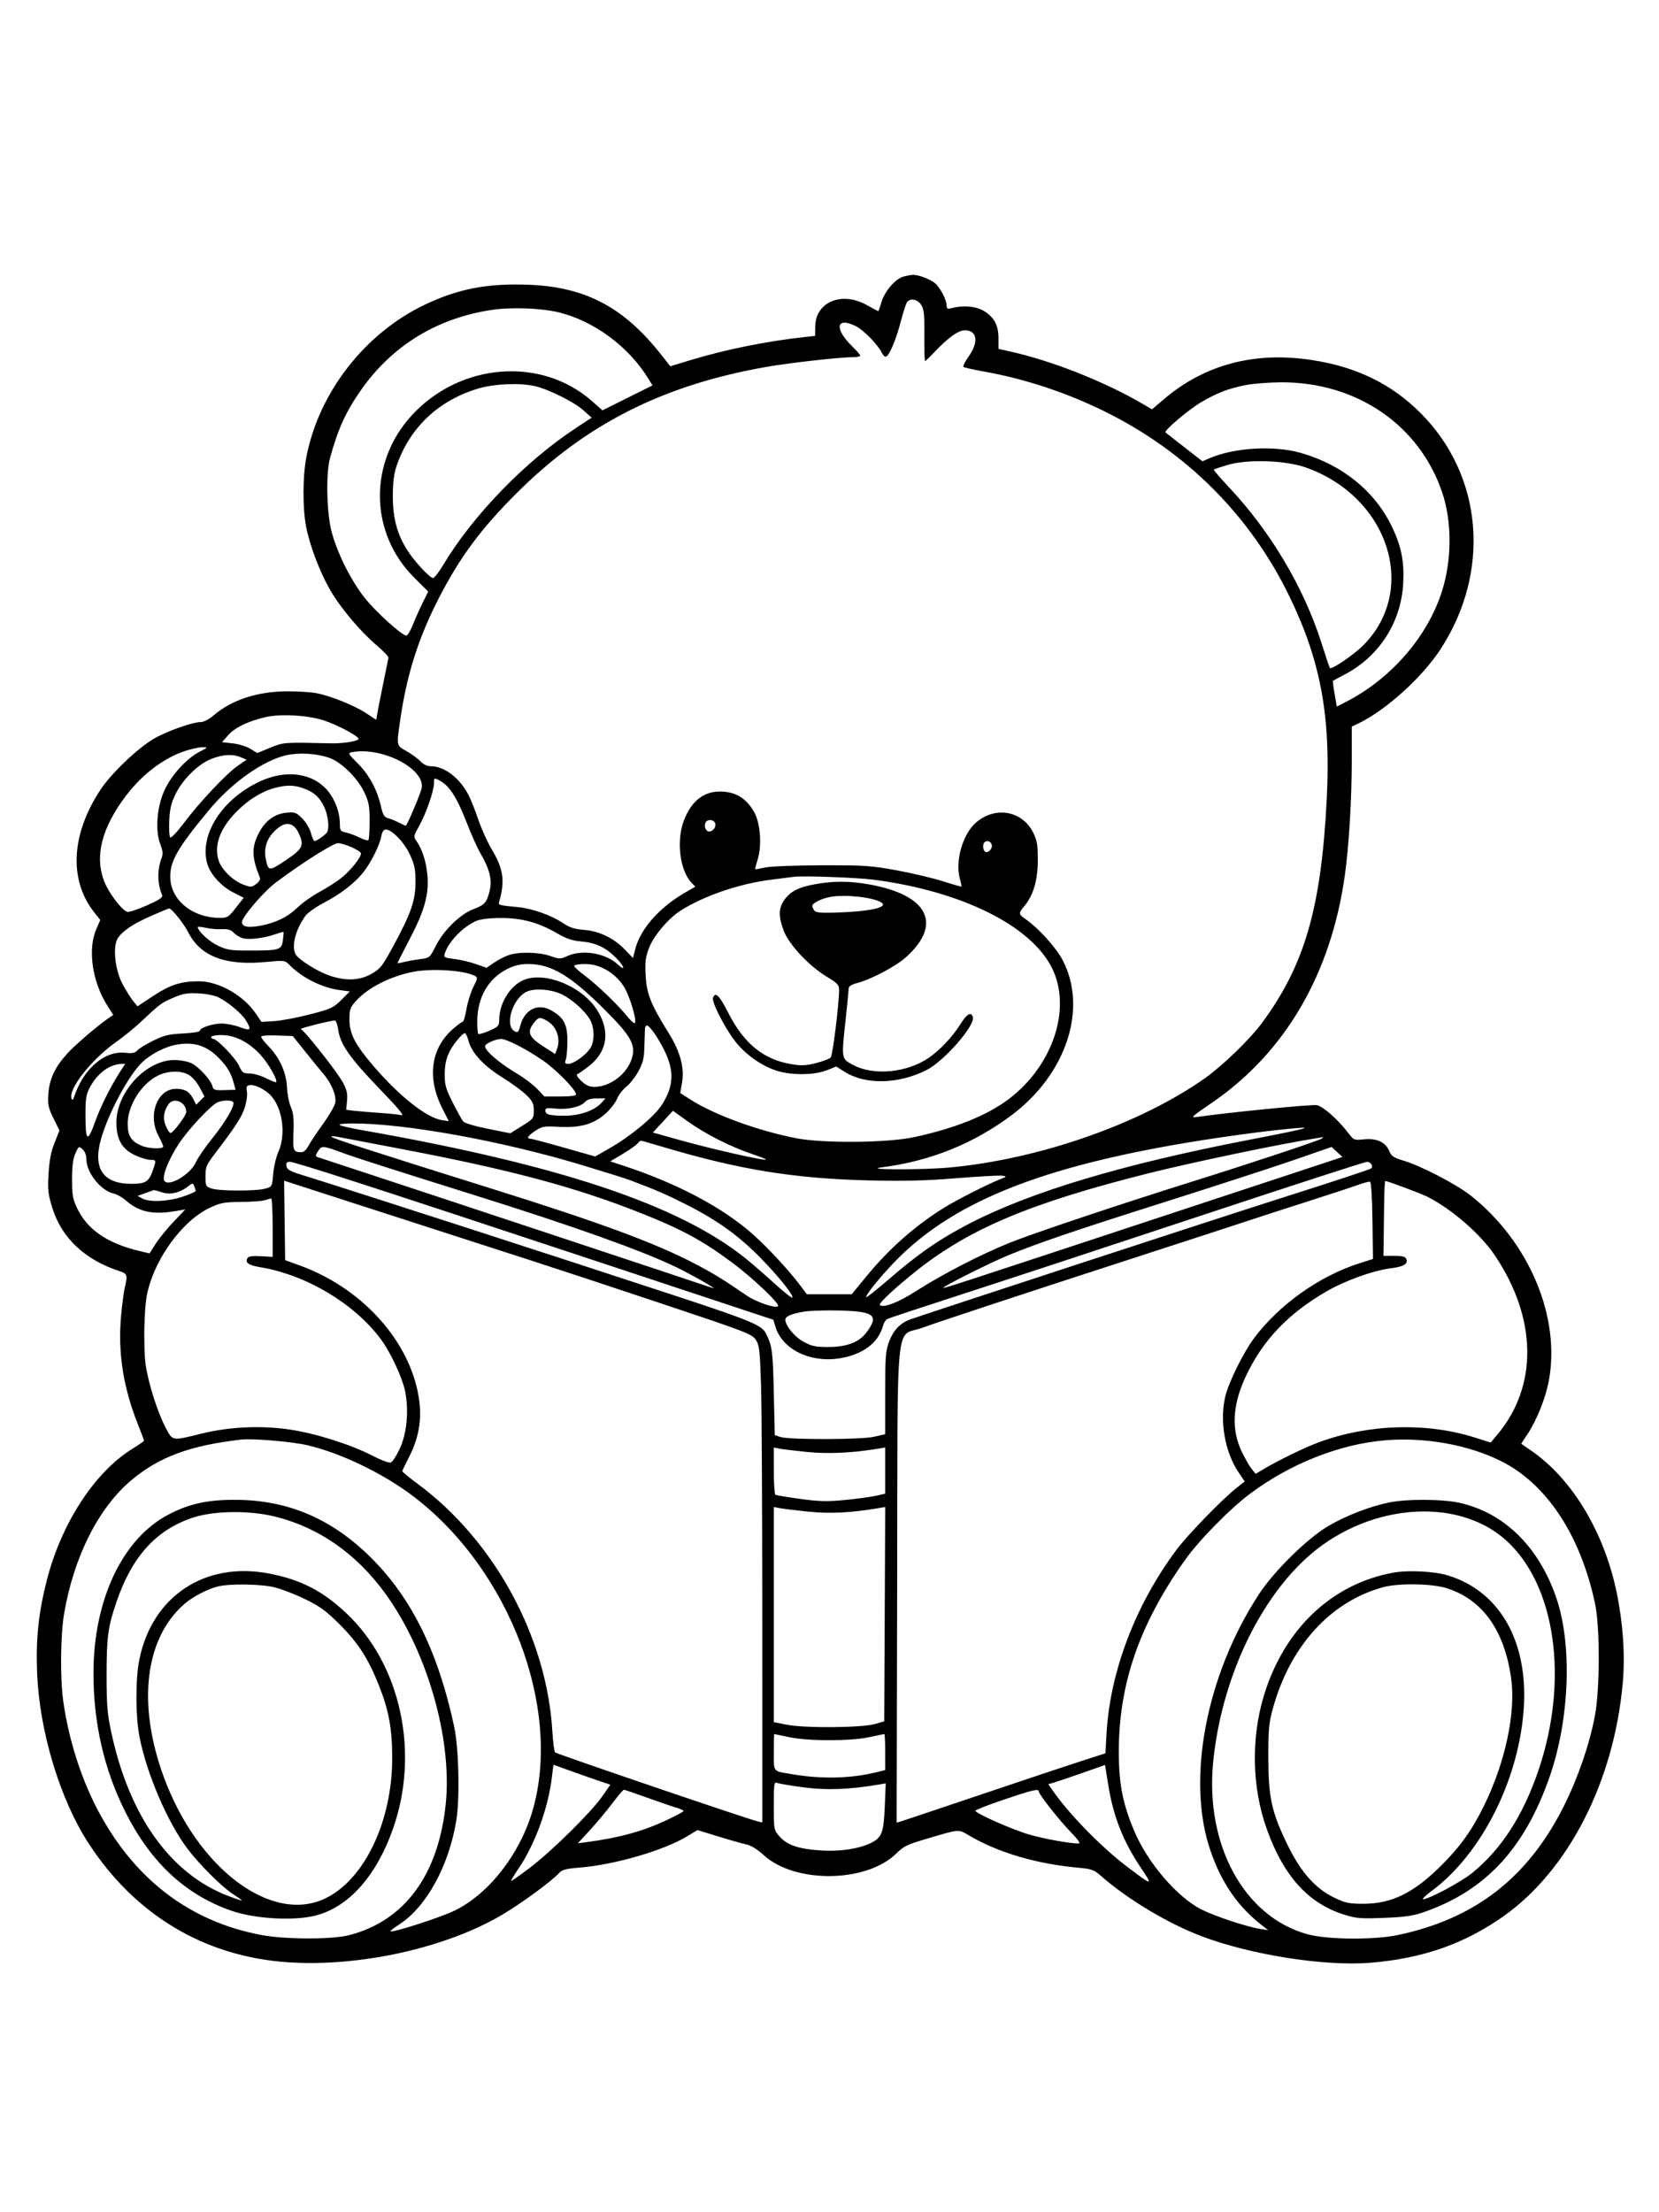 <svg xmlns="http://www.w3.org/2000/svg" width="864" height="1152" viewBox="0 0 864 1152" version="1.1">
	<path d="M 470.319 144.101 C 466.148 145.308, 460.556 151.941, 458.988 157.542 C 458.302 159.994, 457.567 162, 457.355 162 C 457.143 162, 454.466 160.587, 451.407 158.861 C 438.456 151.552, 424.762 157.203, 424.574 169.933 L 424.500 174.917 419 175.518 C 399.376 177.660, 377.744 182.026, 359.872 187.452 L 349.081 190.728 344.473 184.862 C 324.965 160.031, 304.999 149.447, 275.486 148.290 C 253.986 147.447, 238.869 150.318, 221.500 158.544 C 190.048 173.439, 165.925 204.446, 159.520 238.210 C 157.611 248.274, 157.567 264.559, 159.422 274.257 C 161.275 283.942, 166.544 297.857, 171.864 307.116 C 177.160 316.335, 187.487 328.655, 196 335.908 C 199.575 338.955, 202.417 341.909, 202.316 342.474 C 202.215 343.038, 201.023 348.900, 199.667 355.500 C 198.311 362.100, 196.918 369.153, 196.570 371.172 L 195.939 374.845 190.719 371.402 C 184.662 367.407, 172.093 362.345, 164.795 360.961 C 162.008 360.432, 155.360 360, 150.023 360 C 134.182 360, 120.784 364.358, 111.075 372.667 C 108.879 374.547, 106.075 376, 104.643 376 C 100.256 376, 86.768 380.791, 80.083 384.724 C 71.521 389.762, 58.109 402.563, 52.407 411.140 C 37.004 434.309, 35.762 458.286, 49.093 475.118 L 52.219 479.064 50.109 483.967 C 45.610 494.425, 48.029 511.179, 55.816 523.500 L 58.976 528.500 56.786 530 C 50.793 534.104, 38.900 544.318, 34.787 548.892 C 28.540 555.840, 25.661 562.093, 25.166 569.787 C 24.814 575.266, 25.162 576.886, 27.868 582.382 L 30.973 588.690 28.418 595.095 C 26.565 599.740, 25.705 604.159, 25.290 611.175 C 24.780 619.791, 25.007 621.779, 27.366 629.344 C 32.153 644.698, 44.425 656.165, 62.250 661.940 C 66.314 663.257, 66.552 664.002, 64.991 670.500 C 64.463 672.700, 63.587 679.376, 63.047 685.335 C 61.348 704.054, 64.125 722.215, 71.565 741.028 C 73.454 745.806, 75 749.940, 75 750.215 C 75 750.491, 72.265 752.404, 68.922 754.467 C 49.355 766.545, 31.994 793.190, 24.409 822.784 C 20.028 839.877, 18.595 853.655, 19.341 871.500 C 20.599 901.608, 31.144 936.626, 45.808 959.396 C 70.054 997.045, 106.380 1018.860, 149.768 1021.825 C 187.581 1024.410, 233.005 1014.238, 262.350 996.613 C 272.413 990.569, 287.641 979.328, 291.302 975.240 C 292.730 973.645, 294.907 973.087, 301.802 972.546 C 319.767 971.137, 345.480 963.696, 357.600 956.398 L 363.235 953.004 374.367 956.423 C 380.490 958.302, 387.075 960.161, 389 960.552 C 391.117 960.983, 394.576 963.160, 397.753 966.062 C 414.119 981.006, 451.533 980.467, 466.935 965.065 C 470.590 961.410, 472.506 960.503, 483.287 957.325 C 500.004 952.397, 499.005 952.466, 504.750 955.852 C 519.746 964.695, 539.875 970.637, 561.457 972.592 C 568.355 973.217, 569.778 973.699, 572.916 976.468 C 587.072 988.960, 608.130 1001.611, 626 1008.362 C 651.502 1017.996, 689.967 1024.033, 713.577 1022.107 C 740.810 1019.886, 762.610 1012.286, 782.961 997.919 C 816.891 973.965, 840.560 927.662, 845.135 876.290 C 846.400 862.093, 845.285 845.470, 841.994 829.459 C 835.514 797.932, 818.795 770.122, 797.507 755.461 L 792.230 751.826 795.618 746.680 C 800.340 739.511, 804.867 728.197, 806.565 719.327 C 812.919 686.113, 796.545 646.952, 766.186 622.758 C 758.838 616.902, 740.217 607.180, 731.144 604.462 C 725.767 602.851, 724.654 602.107, 723.504 599.355 C 721.586 594.766, 716.939 592.623, 710.375 593.301 C 705.258 593.829, 705.044 593.747, 702.349 590.213 C 696.828 582.975, 689.080 576.105, 685.752 575.498 C 683.109 575.016, 639.349 579.334, 623.500 581.642 C 619.761 582.186, 620.249 581.713, 631 574.373 C 669.167 548.314, 693.154 507.346, 700.373 455.890 C 702.538 440.457, 704 416.091, 704 395.452 L 704 378.370 707.361 376.767 C 721.653 369.952, 740.677 352.765, 750.278 337.995 C 776.474 297.696, 772.353 247.922, 740.129 215.402 C 724.848 199.981, 706.534 191.021, 683 187.452 C 653.444 182.971, 627.477 189.815, 606.492 207.618 L 599.955 213.164 595.425 210.509 C 575.237 198.678, 547.917 187.875, 525.750 182.957 L 520 181.682 519.996 176.091 C 519.992 169.380, 517.808 165.281, 512.485 161.991 C 508.507 159.532, 501.989 158.865, 496.250 160.329 C 493.345 161.071, 493 160.934, 493 159.040 C 493 156.299, 489.784 150.017, 487.173 147.655 C 484.833 145.539, 478.447 143.066, 475.500 143.134 C 474.400 143.160, 472.068 143.595, 470.319 144.101 M 472.144 157.750 C 471.634 158.713, 470.205 163.325, 468.969 168 C 466.526 177.236, 463.132 185.208, 461.422 185.726 C 460.830 185.905, 459.871 185.028, 459.292 183.776 C 457.450 179.794, 449.893 171.986, 445.918 169.958 C 435.468 164.627, 434.238 171.080, 443.918 180.453 C 446.163 182.627, 448 184.765, 448 185.203 C 448 185.641, 446.258 186, 444.129 186 C 437.408 186, 410.960 188.977, 399 191.080 C 345.189 200.540, 305 220.890, 268.931 256.939 C 250.296 275.564, 239.484 290.183, 228.431 311.699 C 218.013 331.979, 211.930 351.087, 208.556 374.128 C 206.421 388.713, 206.307 388.110, 211.751 391.168 C 214.363 392.635, 217.591 394.998, 218.924 396.418 C 220.496 398.092, 222.430 399.008, 224.424 399.022 C 231.610 399.073, 239.499 405.177, 244.142 414.278 C 245.326 416.600, 247.581 422.301, 249.151 426.947 C 250.722 431.594, 253.831 438.466, 256.061 442.219 C 262.244 452.628, 263.089 458.720, 259.891 469.863 C 259.473 471.319, 260.006 471.456, 269.627 472.365 C 277.131 473.074, 287.142 476.604, 293.156 480.663 C 296.630 483.008, 299.119 483.816, 304.096 484.216 C 312.085 484.857, 319.758 488.561, 325.490 494.543 L 329.651 498.886 330.876 494.108 C 333.546 483.691, 343.461 472.484, 356.805 464.801 L 362.111 461.747 360.012 459.513 C 354.071 453.189, 352.192 437.909, 356.078 427.522 C 360.196 416.515, 367.282 411.385, 377.132 412.278 C 383.991 412.900, 388.820 416.131, 392.644 422.656 C 395.964 428.320, 396.901 440.111, 394.615 447.453 C 393.767 450.178, 393.170 452.503, 393.287 452.621 C 393.405 452.739, 395.751 452.345, 398.501 451.746 C 401.301 451.136, 414.278 450.634, 428 450.604 C 450.482 450.556, 453.711 450.775, 467.199 453.259 C 475.284 454.749, 486.064 457.307, 491.156 458.944 C 496.247 460.582, 500.532 461.801, 500.679 461.654 C 500.826 461.508, 500.456 459.613, 499.857 457.444 C 497.388 448.503, 501.288 434.683, 507.989 428.629 C 517.984 419.599, 532.383 422.014, 538.129 433.684 C 540.124 437.737, 540.497 440.005, 540.484 448 C 540.467 458.415, 538.135 466.310, 533.422 471.910 C 530.322 475.595, 530.377 476.043, 534.267 478.749 C 540.883 483.352, 549.961 493.398, 553.376 499.896 C 566.622 525.103, 555.397 559.331, 526.881 580.689 C 506.908 595.648, 484.314 604.713, 459 607.922 C 448.888 609.204, 480.729 609.255, 494.500 607.979 C 541.454 603.627, 594.126 585.174, 627.787 561.284 C 636.735 554.933, 650.919 541.203, 656.984 533.022 C 679.500 502.649, 688.134 472.810, 690.990 415.500 C 693.117 372.807, 687.781 344.069, 671.492 310.500 C 651.042 268.353, 617.663 235.033, 574.852 214.028 C 555.052 204.313, 533.700 197.279, 512.500 193.486 C 507 192.502, 502.171 191.414, 501.769 191.068 C 501.368 190.722, 502.605 188.236, 504.519 185.543 C 509.808 178.105, 508.909 172, 502.526 172 C 498.973 172, 493.746 175.814, 485.866 184.154 C 483.868 186.269, 482.021 188, 481.761 188 C 481.502 188, 481.337 182.023, 481.395 174.717 C 481.483 163.570, 481.215 160.997, 479.727 158.717 C 477.675 155.572, 473.574 155.049, 472.144 157.750 M 255.878 161.410 C 227.458 165.752, 204.249 179.990, 188.089 203 C 180.140 214.316, 176.068 223.232, 171.874 238.500 C 169.610 246.741, 170.137 267.814, 172.850 277.500 C 176.026 288.839, 182.953 302.551, 189.956 311.364 C 195.774 318.685, 209.329 330.954, 211.634 330.985 C 212.257 330.993, 213.795 328.413, 215.051 325.250 C 216.306 322.087, 218.610 316.923, 220.170 313.773 L 223.006 308.045 215.703 300.773 C 192.321 277.489, 191.865 240.671, 214.652 216.059 C 239.786 188.912, 281.806 185.624, 308.130 208.744 L 313.761 213.689 326.795 207.190 L 339.830 200.691 337.277 196.595 C 327.096 180.265, 309.067 167.043, 291 162.658 C 281.715 160.404, 266.095 159.850, 255.878 161.410 M 648.651 200.549 C 639.660 202.336, 634.003 204.517, 625.567 209.448 C 618.962 213.309, 605.944 224.367, 607 225.219 C 607.275 225.441, 611.709 228.905, 616.854 232.916 L 626.209 240.210 629.854 238.635 C 642.671 233.100, 663.455 231.857, 677.291 235.798 C 699.020 241.986, 716.009 255.716, 724.922 274.292 C 729.803 284.467, 731.381 292.381, 730.789 303.718 C 729.732 323.947, 718.380 341.720, 700.500 351.138 C 697.200 352.877, 694.365 354.404, 694.200 354.532 C 694.036 354.661, 694.417 357.730, 695.048 361.354 L 696.195 367.941 700.348 365.839 C 724.004 353.863, 743.104 332.114, 750.824 308.361 C 756.160 291.942, 756.285 271.895, 751.147 256.606 C 739.259 221.229, 706.310 198.765, 666.792 199.094 C 660.581 199.146, 652.418 199.801, 648.651 200.549 M 249 202.344 C 228.209 208.544, 213.075 222.991, 206.413 243 C 205.127 246.862, 204.582 251.478, 204.581 258.500 C 204.581 269.776, 206.832 278.189, 212.050 286.418 C 215.737 292.231, 223.839 301, 225.523 301 C 226.210 301, 228.584 297.962, 230.798 294.250 C 246.142 268.525, 273.502 240.276, 299.879 222.925 L 308.127 217.500 303.813 213.646 C 299.026 209.368, 286.045 202.871, 278.807 201.129 C 271.043 199.261, 257.486 199.813, 249 202.344 M 639.525 242.066 C 635.689 243.193, 632.370 244.297, 632.148 244.518 C 631.927 244.740, 635.469 248.876, 640.019 253.710 C 661.576 276.612, 678.913 305.729, 688.070 334.409 C 690.369 341.609, 692.392 347.661, 692.566 347.857 C 693.469 348.880, 705.235 340.874, 710.135 335.903 C 738.808 306.806, 723.030 258.532, 679.894 243.382 C 669.389 239.692, 649.776 239.053, 639.525 242.066 M 138.405 373.422 C 129.249 375.509, 122.353 378.834, 118.800 382.876 L 115.615 386.500 121.209 387.108 C 124.287 387.442, 128.416 388.712, 130.389 389.931 L 133.975 392.147 140.737 389.379 C 147.784 386.494, 147.567 386.510, 172.500 387.102 C 178.837 387.253, 187.115 385.846, 186.728 384.685 C 186.159 382.976, 175.002 377.142, 168.265 375.029 C 159.843 372.389, 146.168 371.652, 138.405 373.422 M 96.798 390.931 C 85.516 394.538, 74.234 403.015, 65.636 414.346 C 53.100 430.865, 49.258 445.597, 54.107 458.556 C 56.438 464.786, 63.621 474.303, 66.396 474.838 C 67.375 475.026, 71.979 473.486, 76.627 471.414 C 83.214 468.479, 84.933 467.301, 84.416 466.074 C 81.916 460.134, 81.821 452.891, 84.164 446.799 C 84.964 444.716, 84.804 443.053, 83.463 439.542 C 80.619 432.096, 81.791 419.259, 86.105 410.590 C 89.957 402.851, 97.410 394.874, 104 391.439 C 108.356 389.168, 108.404 389.093, 105.500 389.100 C 103.850 389.104, 99.934 389.928, 96.798 390.931 M 183.215 391.710 C 181.094 392.117, 181.311 392.528, 186.252 397.469 C 192.205 403.422, 196.391 411.113, 198.333 419.667 C 199.398 424.357, 200.075 425.510, 202.073 426.044 C 203.415 426.403, 205.950 427.440, 207.707 428.348 C 209.463 429.257, 211.095 430, 211.332 430 C 211.924 430, 218.684 414.139, 219.522 410.781 C 222.045 400.678, 199.155 388.655, 183.215 391.710 M 149 393.312 C 136.839 396.113, 120.473 407.762, 108.697 422 C 92.464 441.627, 88.593 448.329, 88.672 456.674 C 88.786 468.652, 100.103 477.951, 114.615 477.989 C 118.397 477.999, 119.060 477.576, 122.824 472.750 L 126.918 467.500 121.572 464.791 C 115.161 461.543, 109.377 455.108, 107.875 449.553 C 103.825 434.569, 115.666 416.134, 135.220 406.984 C 148.122 400.947, 161.284 402.226, 169.347 410.300 C 173.906 414.865, 177 422.440, 177 429.035 C 177 432.518, 177.276 432.901, 180.250 433.543 C 182.037 433.928, 185.231 435.121, 187.347 436.192 C 189.463 437.263, 191.488 437.845, 191.847 437.484 C 192.206 437.124, 192.500 432.705, 192.499 427.664 C 192.499 419.781, 192.118 417.688, 189.778 412.691 C 186.229 405.115, 177.751 396.791, 171.329 394.577 C 164.741 392.307, 155.612 391.789, 149 393.312 M 110.207 395.138 C 103.347 397.774, 95.255 405.691, 91.438 413.500 C 89.137 418.208, 88.427 421.189, 88.142 427.340 C 87.943 431.652, 88.172 435.572, 88.652 436.052 C 89.148 436.548, 92.219 433.321, 95.772 428.571 C 103.741 417.919, 117.998 402.785, 123.874 398.743 L 128.420 395.615 125.460 394.353 C 121.226 392.547, 116.289 392.801, 110.207 395.138 M 226 407.993 C 226 411.952, 221.794 423.932, 218.114 430.451 C 215.311 435.418, 215.274 435.659, 216.948 438.041 C 219.893 442.229, 221.961 448.716, 222.594 455.754 C 223.482 465.619, 221.126 474.151, 213.461 488.835 C 209.908 495.644, 207 501.355, 207 501.527 C 207 501.698, 208.463 501.460, 210.250 500.996 C 212.037 500.532, 215.813 499.858, 218.640 499.498 C 223.774 498.843, 223.785 498.835, 227.031 492.440 C 231.113 484.396, 239.703 476.025, 246.500 473.466 C 252.452 471.225, 253.520 470.007, 255.050 463.723 C 256.401 458.171, 254.953 452.405, 250.164 444.271 C 248.619 441.647, 245.254 434.095, 242.686 427.488 C 237.853 415.053, 233.916 409.042, 228.910 406.453 C 226.004 404.951, 226 404.953, 226 407.993 M 142.929 410.367 C 136.139 412.198, 129.179 416.563, 122.979 422.877 C 114.481 431.533, 111.320 440.381, 113.917 448.248 C 115.446 452.882, 121.261 458.552, 126.557 460.575 C 130.610 462.123, 130.982 462.111, 133.395 460.356 C 134.978 459.204, 135.715 457.931, 135.338 457 C 131.144 446.656, 130.964 441.472, 134.549 434.278 C 137.880 427.594, 142.854 423.817, 149.119 423.215 C 153.571 422.787, 154.220 423.020, 157.386 426.186 C 159.312 428.112, 161.316 431.461, 161.949 433.810 C 162.569 436.115, 163.410 438, 163.816 438 C 164.809 438, 169.316 434.881, 170.235 433.558 C 171.582 431.617, 171.022 425.216, 169.121 420.833 C 166.764 415.401, 163.653 412.495, 158.096 410.534 C 152.972 408.726, 149.172 408.684, 142.929 410.367 M 367.362 428.500 C 366.569 430.564, 367.644 433, 369.346 433 C 371.393 433, 373.135 430.514, 372.410 428.627 C 371.626 426.584, 368.131 426.496, 367.362 428.500 M 142.965 432.799 C 138.856 436.909, 137.338 441.717, 138.403 447.250 C 139.662 453.782, 140.152 453.813, 148.898 447.926 C 157.599 442.070, 158.452 440.376, 155.762 434.297 C 152.919 427.872, 148.419 427.346, 142.965 432.799 M 198.531 435.688 C 197.662 440.316, 193.136 449.333, 189.212 454.249 C 184.689 459.916, 177.361 465.586, 168.801 470.041 C 164.566 472.245, 160.172 475.355, 159.035 476.952 C 153.835 484.253, 151.698 492.699, 153.974 496.951 C 155.438 499.686, 165.259 505.853, 171.658 508.054 C 180.077 510.951, 187.368 510.630, 193.536 507.093 C 198.088 504.482, 199.166 503.106, 204.766 492.774 C 214.053 475.637, 216.338 469.092, 216.386 459.500 C 216.419 452.764, 215.971 450.503, 213.548 445.187 C 210.589 438.696, 204.183 432, 200.931 432 C 199.754 432, 199.008 433.146, 198.531 435.688 M 512.667 438.667 C 511.617 439.717, 511.888 442.813, 513.096 443.559 C 514.693 444.546, 517.185 441.645, 516.430 439.678 C 515.775 437.970, 513.874 437.460, 512.667 438.667 M 160.357 447.835 C 153.128 452.601, 144.875 458.473, 142.018 460.885 C 135.533 466.357, 126 477.809, 126 480.127 C 126 482.624, 129.118 483.264, 135.517 482.082 C 143.602 480.587, 149.874 477.515, 155 472.538 C 157.475 470.135, 162.650 466.471, 166.500 464.396 C 170.350 462.320, 175.488 459.019, 177.918 457.061 C 182.583 453.302, 188 446.538, 188 444.473 C 188 442.959, 178.978 438.969, 175.815 439.085 C 174.542 439.131, 167.585 443.069, 160.357 447.835 M 413.500 456.575 C 411.850 456.800, 406.450 457.490, 401.500 458.109 C 385.091 460.162, 366.581 466.490, 354.460 474.193 C 348.027 478.281, 340.398 487.329, 337.967 493.753 C 336.154 498.546, 335.871 500.933, 336.264 508.127 C 336.784 517.649, 338.983 523.121, 348.271 538 C 354.243 547.567, 356.535 556.047, 355.217 563.696 L 354.270 569.197 359.488 572.536 C 371.962 580.515, 394.480 588.766, 414.500 592.694 C 428.603 595.460, 461.971 595.179, 476 592.175 C 497.354 587.603, 514.206 580.814, 525.500 572.232 C 548.430 554.810, 558.220 525.107, 547.925 504.196 C 537.014 482.032, 500.782 464.058, 455 458.098 C 446.539 456.996, 418.078 455.952, 413.500 456.575 M 424.258 460.494 C 415.736 462.039, 411.350 464.357, 408.253 468.952 C 405.441 473.126, 405.404 477.332, 408.117 484.582 C 410.804 491.765, 421.178 502.896, 430.407 508.500 C 436.135 511.978, 436.996 512.886, 436.998 515.457 C 437.003 522.599, 433.658 549.613, 432.632 550.709 C 432.009 551.374, 428.591 552.663, 425.037 553.572 C 419.735 554.928, 417.418 555.033, 412.143 554.159 C 397.681 551.763, 387.455 543.470, 379.371 527.583 C 374.671 518.346, 372.600 516.274, 371.342 519.551 C 370.540 521.641, 376.970 534.432, 382.562 541.870 C 387.872 548.935, 396.837 555.295, 404.878 557.701 C 412.637 560.024, 424.155 559.870, 430.504 557.358 L 435.509 555.379 439.860 558.129 C 450.703 564.983, 467.913 564.627, 482.500 557.247 C 491.830 552.527, 508.234 533.659, 506.634 529.488 C 505.577 526.734, 503.520 527.994, 500.050 533.520 C 495.964 540.028, 489.503 546.875, 483.690 550.857 C 472.267 558.684, 454.846 560.307, 444.238 554.533 C 438.063 551.172, 438.149 551.734, 440.500 530 C 441.303 522.575, 441.969 515.730, 441.980 514.789 C 441.994 513.623, 443.355 512.723, 446.250 511.965 C 453.703 510.016, 466.499 503.256, 471.860 498.436 C 491.115 481.124, 483.293 465.898, 452.374 460.506 C 442.101 458.714, 434.090 458.711, 424.258 460.494 M 432.687 467.018 C 428.011 467.828, 422.984 470.300, 423.015 471.773 C 423.024 472.173, 423.458 473.175, 423.981 474 C 424.734 475.188, 426.862 475.450, 434.216 475.258 C 452.565 474.778, 463.014 472.543, 458.992 469.958 C 454.833 467.285, 440.431 465.675, 432.687 467.018 M 78.734 476.946 C 69.294 481.082, 63.903 484.692, 61.352 488.585 C 58.590 492.800, 59.888 505.150, 63.867 512.525 C 65.640 515.811, 68.104 519.744, 69.344 521.264 L 71.597 524.028 79.879 518.580 C 88.695 512.780, 94.250 511, 103.538 511 C 113.803 511, 126.586 518.178, 133.048 527.570 L 136.204 532.156 142.852 531.739 C 146.508 531.509, 154.864 529.929, 161.420 528.227 C 172.458 525.363, 173.667 524.806, 177.765 520.708 L 182.191 516.283 177.019 515.597 C 167.774 514.371, 157.544 509.292, 150.896 502.629 C 148.295 500.022, 148.281 500.020, 138.396 500.953 C 117.167 502.956, 104.284 497.970, 97.911 485.284 C 95.681 480.846, 89.299 472.932, 88.047 473.053 C 87.746 473.082, 83.555 474.834, 78.734 476.946 M 248.044 479.577 C 241.049 482.612, 233.566 490.369, 231.614 496.610 C 231.011 498.537, 231.437 498.776, 236.552 499.377 C 239.631 499.739, 244.682 500.925, 247.778 502.013 L 253.405 503.991 257.151 501.396 C 259.211 499.968, 262.607 498.190, 264.698 497.444 C 270.014 495.548, 280.527 495.729, 286.578 497.821 C 291.422 499.495, 291.836 499.495, 295.578 497.814 C 303.379 494.310, 315.484 496.354, 321.746 502.233 C 325.997 506.223, 325.188 503.135, 320.846 498.799 C 315.303 493.263, 310.312 490.923, 302.625 490.257 C 297.966 489.853, 294.944 488.821, 290 485.943 C 280.412 480.364, 271.605 477.992, 260.645 478.039 C 254.802 478.064, 250.252 478.620, 248.044 479.577 M 103 482.762 C 103 484.823, 108.883 490.272, 113.431 492.424 C 118.248 494.703, 120.137 495, 129.813 495 C 145.665 495, 146.642 494.702, 147.318 489.668 C 147.622 487.397, 147.770 485.437, 147.647 485.313 C 147.523 485.190, 145.423 485.777, 142.981 486.619 C 137.362 488.555, 129.937 489.452, 126.558 488.604 C 125.123 488.244, 122.975 486.975, 121.785 485.785 C 120.158 484.158, 118.613 483.683, 115.557 483.871 C 113.321 484.008, 109.582 483.691, 107.246 483.167 C 104.911 482.642, 103 482.460, 103 482.762 M 264.199 504.588 C 254.336 509.503, 248.647 519.345, 248.549 531.664 C 248.522 535.055, 248.766 538.096, 249.091 538.422 C 249.417 538.749, 251.993 538, 254.818 536.758 C 259.576 534.665, 259.955 534.243, 259.982 531 C 260.054 522.379, 265.649 513.307, 272.718 510.347 C 283.753 505.727, 303.008 513.538, 310.889 525.832 C 318.022 536.958, 316.389 547.793, 306.435 555.394 C 303.928 557.308, 301.342 559.095, 300.688 559.365 C 299.954 559.669, 300.748 561.031, 302.766 562.928 C 305.224 565.241, 306.954 565.995, 309.766 565.978 C 317.872 565.930, 326.683 559.128, 329.103 551.049 C 331.208 544.026, 328.577 539.386, 314.592 525.454 C 297.098 508.027, 286.971 502, 275.186 502 C 270.958 502, 267.989 502.700, 264.199 504.588 M 299 502.968 C 299 503.501, 301.469 505.761, 304.486 507.990 C 310.728 512.601, 322.160 523.587, 326.812 529.444 C 328.535 531.614, 330.236 533.097, 330.592 532.742 C 331.904 531.429, 327.681 517.754, 324.549 513.177 C 319.856 506.320, 312.222 502, 304.794 502 C 301.607 502, 299 502.436, 299 502.968 M 215.075 506.087 C 203.321 508.393, 191.649 514.325, 185.523 521.106 C 182.333 524.637, 182 525.563, 182 530.889 C 182 538.399, 184.890 543.951, 194.806 555.488 C 208.082 570.935, 222.312 582.142, 230.115 583.296 L 233.729 583.830 230.347 577.165 C 222.210 561.133, 224.375 545.682, 236.173 535.584 C 238.476 533.613, 240.683 532, 241.077 532 C 241.472 532, 242.315 529.013, 242.951 525.361 C 243.587 521.710, 245.207 516.551, 246.553 513.896 C 248.831 509.400, 248.879 509.007, 247.249 508.154 C 241.727 505.265, 224.808 504.178, 215.075 506.087 M 274.396 516.367 C 266.994 519.738, 262.567 534.092, 268.028 537.015 C 269.682 537.900, 270.054 537.514, 271.027 533.901 C 273.234 525.702, 280.163 522.277, 286.891 526.059 C 293.618 529.840, 295.500 533.324, 295.500 542 C 295.500 546.125, 295.132 550.513, 294.683 551.750 C 293.996 553.641, 294.210 554, 296.023 554 C 298.861 554, 305.411 549.248, 307.552 545.635 C 309.842 541.768, 309.590 534.691, 307.013 530.521 C 304.289 526.113, 298.091 520.597, 292.867 517.932 C 287.543 515.216, 278.590 514.457, 274.396 516.367 M 90.663 519.385 C 84.208 522.108, 83.353 522.732, 74 531.549 C 70.425 534.919, 64.575 539.725, 61 542.229 C 47.755 551.506, 35.394 567.109, 37.276 572.177 C 37.610 573.077, 37.989 572.861, 38.462 571.500 C 40.805 564.757, 43.814 559.610, 47.743 555.624 C 53.211 550.078, 59.283 547.546, 65.448 548.241 C 68.897 548.630, 70.286 548.342, 71.516 546.983 C 72.393 546.013, 76.123 543.732, 79.805 541.914 C 85.449 539.128, 87.874 538.541, 95.250 538.182 C 100.063 537.947, 104 537.337, 104 536.827 C 104 535.242, 110.712 533, 115.457 533 C 117.944 533, 122.233 533.857, 124.989 534.904 C 130.567 537.023, 131.139 536.381, 128.107 531.407 C 125.940 527.854, 119.109 522.070, 114 519.463 C 111.976 518.431, 107.548 517.519, 103.500 517.301 C 97.750 516.991, 95.458 517.363, 90.663 519.385 M 278.073 532.635 C 274.353 537.363, 275.343 539.990, 282.614 544.689 L 289.096 548.877 290.048 546.374 C 292.103 540.969, 289.937 534.575, 285.080 531.706 C 281.241 529.439, 280.510 529.536, 278.073 532.635 M 164.500 533.492 C 159.550 534.745, 155.995 535.822, 156.600 535.885 C 158.159 536.048, 175.573 558.101, 178.623 563.775 C 180.613 567.478, 181.070 569.519, 180.732 573.211 L 180.301 577.923 184.401 578.420 C 186.655 578.693, 192.550 579.187, 197.500 579.517 C 202.450 579.847, 207.625 580.388, 209 580.719 C 210.813 581.155, 207.651 577.332, 197.500 566.813 C 182.353 551.117, 177.238 543.825, 176.179 536.418 C 175.805 533.804, 175.049 531.565, 174.500 531.441 C 173.950 531.316, 169.450 532.240, 164.500 533.492 M 335.887 535.750 C 335.824 536.712, 335.689 540.875, 335.587 545 C 335.433 551.193, 334.888 553.441, 332.460 557.899 C 330.843 560.868, 328.020 564.468, 326.186 565.899 C 324.352 567.329, 322.158 570.195, 321.310 572.266 C 320.463 574.338, 317.723 577.834, 315.222 580.036 C 309.070 585.451, 302.241 587.368, 291.171 586.787 C 283.367 586.378, 282.341 586.549, 278.830 588.848 C 274.963 591.379, 273.953 593.003, 276.250 592.996 C 276.938 592.994, 284.806 595.073, 293.737 597.617 L 309.973 602.241 317.525 597.920 C 328.296 591.758, 340.595 581.591, 344.507 575.617 C 350.979 565.733, 351.333 557.566, 345.767 546.537 C 342.398 539.864, 338.243 534, 336.881 534 C 336.397 534, 335.949 534.788, 335.887 535.750 M 238.541 541.134 C 233.537 547.081, 231.641 552.014, 231.614 559.164 C 231.591 565.030, 232.092 566.828, 235.789 574.164 C 238.099 578.749, 240.554 583.178, 241.244 584.006 C 241.961 584.864, 247.499 586.508, 254.135 587.831 L 265.769 590.151 271.885 586.328 C 277.798 582.632, 278 582.367, 278 578.295 C 278 574.750, 277.399 573.485, 274.196 570.292 C 272.103 568.206, 266.408 564.025, 261.539 561 C 251.786 554.940, 245.707 548.339, 243.983 541.938 C 243.400 539.772, 242.530 538, 242.050 538 C 241.570 538, 239.991 539.410, 238.541 541.134 M 110 540 C 110 540.550, 110.477 541, 111.060 541 C 113.083 541, 122.708 551.027, 124.501 555.002 C 126.130 558.615, 126.658 559, 129.982 559 C 132.006 559, 135.853 560.110, 138.531 561.466 C 141.210 562.822, 143.574 563.759, 143.785 563.549 C 144.802 562.531, 139.622 553.511, 135.471 549.073 C 129.366 542.545, 122.267 539, 115.304 539 C 112.387 539, 110 539.450, 110 540 M 136 539.919 C 136 540.469, 137.752 542.706, 139.893 544.890 C 145.603 550.716, 149.159 558.640, 149.468 566.227 C 149.609 569.677, 150.502 574.270, 151.452 576.434 C 152.789 579.477, 153.103 582.475, 152.840 589.674 C 152.485 599.397, 152.731 600, 157.056 600 C 158.183 600, 159.623 598.685, 160.615 596.750 C 161.531 594.962, 164.913 589.866, 168.130 585.424 C 171.348 580.982, 174.255 575.974, 174.591 574.296 C 175.325 570.625, 172.624 564.094, 168.264 559 C 166.616 557.075, 162.386 551.900, 158.864 547.500 L 152.459 539.500 144.230 539.210 C 139.216 539.033, 136 539.310, 136 539.919 M 255.275 542.635 C 252.632 543.939, 252.224 544.550, 253.013 546.025 C 254.513 548.827, 261.631 554.553, 269.221 559.062 C 273.024 561.321, 277.793 564.931, 279.818 567.083 L 283.500 570.997 291.750 570.998 C 297.148 570.999, 300 570.615, 300 569.886 C 300 567.559, 289.751 557.078, 282.773 552.269 C 273.841 546.112, 263.827 540.992, 260.779 541.023 C 259.525 541.035, 257.049 541.761, 255.275 542.635 M 91.932 543.988 C 86.173 544.989, 78.505 548.918, 74.116 553.115 C 67.016 559.906, 56.464 579.545, 52.604 593.154 C 48.279 608.399, 53.632 616.393, 68.214 616.466 C 75.844 616.505, 77.499 615.468, 79.645 609.304 C 81.437 604.158, 81.396 604.001, 78.250 603.990 C 76.737 603.985, 73.163 602.893, 70.307 601.563 C 63.519 598.402, 60.571 593.208, 60.611 584.483 C 60.686 568.630, 76.138 552, 90.795 552 C 93.767 552, 97.743 552.733, 99.632 553.630 C 103.516 555.473, 109.795 562.334, 110.625 565.644 C 111.120 567.615, 111.768 567.823, 116.936 567.670 L 122.696 567.500 121.737 564 C 120.304 558.763, 118.482 555.665, 114.241 551.250 C 107.782 544.528, 101.181 542.379, 91.932 543.988 M 57.500 555.442 C 53.351 557.327, 49.409 561.309, 46.762 566.291 C 44.903 569.790, 44.523 572.102, 44.513 580 C 44.493 594.447, 45.509 595.342, 49.456 584.358 C 52.471 575.967, 57.786 565.393, 63.083 557.250 L 65.196 554 62.848 554.039 C 61.557 554.061, 59.150 554.692, 57.500 555.442 M 82.230 560.115 C 73.606 564.384, 66.500 575.691, 66.500 585.145 C 66.500 591.515, 68.269 594.332, 73.718 596.638 C 77.392 598.193, 85 598.473, 85 597.053 C 85 596.532, 83.875 593.990, 82.500 591.404 C 76.781 580.648, 81.926 567, 91.701 567 C 96.234 567, 98.636 568.395, 100.582 572.159 L 102.185 575.259 104.332 573.113 L 106.478 570.966 104.023 566.337 C 102.672 563.790, 100.202 560.875, 98.533 559.857 C 94.457 557.372, 87.552 557.481, 82.230 560.115 M 128.685 565.648 C 128.328 566.005, 128.294 567.324, 128.609 568.579 C 128.924 569.835, 128.479 573.281, 127.620 576.237 C 126.147 581.302, 122.998 586.212, 111.750 600.983 C 107.467 606.606, 107 607.741, 107 612.512 C 107 617.549, 107.152 617.857, 110.149 618.902 C 114.084 620.274, 133.264 620.332, 138.106 618.987 C 141.706 617.987, 141.712 617.976, 142.284 611.243 C 142.599 607.534, 143.779 602.475, 144.906 600 C 149.216 590.539, 147.039 576.072, 140.365 569.814 C 136.358 566.057, 130.401 563.932, 128.685 565.648 M 304.593 573.897 C 302.265 576.470, 295.607 577.941, 289.250 577.286 C 284.982 576.847, 284 577.030, 284 578.266 C 284 580.429, 286.171 581.001, 294.332 580.990 C 302.128 580.980, 309.760 578.239, 313.405 574.142 L 315.310 572 310.810 572 C 307.662 572, 305.794 572.570, 304.593 573.897 M 87.591 575.250 C 85.141 579.038, 84.763 582.496, 86.376 586.358 C 87.213 588.361, 88.311 590, 88.815 590 C 90.198 590, 97 580.907, 97 579.058 C 97 573.756, 90.309 571.048, 87.591 575.250 M 113.428 573.965 C 110.001 575.352, 98.137 588.015, 93.102 595.659 C 87.518 604.137, 84.004 613.404, 85.721 615.121 C 88.541 617.941, 99.238 611.419, 102.033 605.175 C 103.049 602.907, 106.873 597.344, 110.531 592.813 C 117.503 584.177, 122.486 575.596, 121.477 573.963 C 120.760 572.803, 116.295 572.805, 113.428 573.965 M 345.244 584.098 L 340.010 589.766 354.755 593.885 C 370.083 598.166, 395.793 604.041, 398.781 603.945 C 399.726 603.915, 396.618 602.597, 391.874 601.017 C 380.576 597.255, 367.326 590.533, 357.989 583.825 L 350.478 578.430 345.244 584.098 M 177 585.907 C 177.825 586.372, 182.775 587.504, 188 588.422 C 291.552 606.614, 354.021 627.531, 388.692 655.621 C 392.004 658.304, 398.613 664.052, 403.380 668.394 C 408.146 672.735, 412.301 676.033, 412.612 675.721 C 413.569 674.765, 405.743 664.941, 396.393 655.361 C 385.029 643.717, 373.710 635.521, 358.001 627.560 C 346.893 621.930, 341.790 619.715, 327.732 614.421 C 325.660 613.641, 314.410 610.123, 302.732 606.603 C 261.146 594.070, 210.632 584.931, 183.500 585.031 C 178.607 585.049, 176.083 585.389, 177 585.907 M 664 588.579 C 657.125 589.326, 643.625 591.112, 634 592.549 C 546.884 605.556, 497.570 624.459, 466.130 656.896 C 458.330 664.944, 450.425 674.759, 451.156 675.490 C 451.396 675.730, 456.522 671.662, 462.546 666.450 C 478.263 652.854, 489.583 645.039, 505.241 636.975 C 537.297 620.467, 585.134 606.171, 650.500 593.564 C 685.051 586.901, 687.376 586.042, 664 588.579 M 172.650 591.992 C 173.766 593.031, 191.235 598.683, 257.514 619.447 C 313.371 636.946, 342.115 647.620, 362.772 658.537 C 372.197 663.517, 376.098 665.924, 389 674.719 C 394.001 678.128, 403.932 681.468, 405.224 680.176 C 406.291 679.109, 392.882 666.258, 382.500 658.397 C 367.047 646.694, 355.774 640.488, 334.723 632.089 C 299.878 618.187, 265.870 609.094, 207 597.936 C 192.425 595.174, 178.542 592.528, 176.150 592.057 C 173.757 591.585, 172.182 591.556, 172.650 591.992 M 686 592.659 C 667.773 595.480, 620.965 605.249, 598 611.025 C 536.836 626.410, 505.167 639.698, 477.500 661.584 C 466.613 670.197, 457.423 678.756, 458.213 679.547 C 459.937 681.271, 467.666 678.352, 476.701 672.564 C 490.567 663.683, 510.088 653.572, 525.389 647.346 C 537.516 642.412, 582.731 627.255, 622 614.960 C 651.654 605.676, 687.479 593.769, 688.450 592.875 C 688.972 592.394, 689.197 592.061, 688.950 592.136 C 688.702 592.211, 687.375 592.446, 686 592.659 M 331.970 595.536 C 331.269 596.380, 327.800 598.805, 324.261 600.925 L 317.826 604.779 324.663 607.026 C 352.670 616.232, 376.469 628.841, 392.060 642.733 C 399.740 649.575, 410.646 661.293, 416.273 668.745 L 420.240 674 431.900 674 L 443.561 674 451.030 664.878 C 462.899 650.385, 476.282 638.515, 491.358 629.111 C 498.191 624.848, 514.681 616.466, 521.115 613.984 C 524.316 612.750, 524.368 612.655, 522.072 612.246 C 520.737 612.009, 509.937 612.594, 498.072 613.547 C 481.815 614.853, 470.710 615.138, 453 614.703 C 413.682 613.738, 385.442 609.188, 345.897 597.445 C 339.515 595.550, 334.058 594, 333.769 594 C 333.481 594, 332.671 594.691, 331.970 595.536 M 39.280 600.604 C 38.028 603.407, 37.534 607.166, 37.520 614 C 37.503 622.160, 37.865 624.276, 40.088 629 C 45.387 640.264, 55.790 647.436, 72.678 651.468 L 77.855 652.704 81.129 647.602 C 82.929 644.796, 87.124 639.644, 90.451 636.152 L 96.500 629.805 91.500 630.652 C 79.447 632.696, 72.467 631.177, 65.324 624.957 C 63.578 623.436, 60.846 621.905, 59.253 621.556 C 52.514 620.075, 45 610.660, 45 603.695 C 45 601.586, 44.250 599.631, 43.010 598.509 C 41.066 596.750, 40.979 596.799, 39.280 600.604 M 165.635 599.434 C 164.321 601.440, 164.225 602.141, 165.215 602.496 C 165.922 602.750, 178.200 606.792, 192.500 611.479 C 216.621 619.385, 367.640 669.469, 371 670.676 C 374.682 672, 359.611 663.392, 351.500 659.540 C 333.203 650.850, 298.481 638.474, 248 622.650 C 203.603 608.732, 184.767 602.695, 178.500 600.372 C 168.058 596.503, 167.579 596.468, 165.635 599.434 M 675.028 603.685 C 664.868 607.216, 634.561 617.078, 607.679 625.602 C 559.067 641.015, 541.231 647.081, 525 653.722 C 516.041 657.388, 490.730 670.063, 491.276 670.610 C 491.635 670.968, 493.610 670.324, 613.318 630.820 L 699.137 602.500 696.318 599.883 L 693.500 597.266 675.028 603.685 M 149.180 607.212 C 149.438 608.993, 150.863 609.847, 156.500 611.602 C 186.320 620.881, 294.822 655.993, 354.500 675.676 C 390.488 687.545, 396.709 690.144, 398.766 694.167 C 402.156 700.797, 402.479 703.155, 402.982 724.930 L 403.500 747.359 406.500 748.311 C 411.270 749.823, 448.531 749.723, 455.250 748.179 L 461 746.858 461 725.467 C 461 706.328, 461.217 703.496, 463.056 698.579 C 465.189 692.879, 468.661 689.152, 473.617 687.242 C 478.623 685.312, 631.767 635.192, 664 624.935 C 695.320 614.968, 712.857 609.207, 713.968 608.520 C 715.463 607.596, 713.976 605, 711.951 605 C 710.941 605, 671.502 617.793, 624.308 633.429 C 577.113 649.065, 521.625 667.315, 501 673.985 C 480.375 680.654, 462.848 686.458, 462.051 686.882 C 461.255 687.306, 460.283 688.850, 459.892 690.312 C 457.752 698.311, 451.172 703.978, 441 706.582 C 424.432 710.823, 407.736 703.766, 403.852 690.880 L 402.761 687.260 381.131 680.095 C 369.234 676.154, 336.550 665.328, 308.500 656.036 C 192.451 617.596, 153.544 605, 150.859 605 C 149.368 605, 148.942 605.561, 149.180 607.212 M 148.229 635.531 L 148.500 656.209 156.328 659.062 C 187.410 670.391, 211.608 696.275, 217.503 724.500 C 220.165 737.245, 218.732 747.792, 212.780 759.260 C 210.999 762.692, 209.532 765.783, 209.521 766.129 C 209.509 766.475, 213.164 769.474, 217.642 772.794 C 257.395 802.269, 284.631 852.261, 287.646 901.287 C 288.011 907.219, 288.667 912.294, 289.103 912.563 C 291.030 913.755, 388.906 947.091, 394.250 948.377 L 397 949.038 396.997 845.269 C 396.996 788.196, 396.698 732.346, 396.336 721.158 C 395.742 702.836, 395.469 700.502, 393.586 697.658 C 391.616 694.682, 388.725 693.576, 343.497 678.482 C 317.099 669.673, 286.950 659.718, 276.500 656.361 C 266.050 653.004, 251.088 648.174, 243.250 645.629 C 235.412 643.083, 222.813 639.012, 215.250 636.582 C 207.688 634.153, 190.475 628.593, 177 624.228 C 163.525 619.863, 151.478 615.967, 150.229 615.572 L 147.959 614.852 148.229 635.531 M 707.500 616.949 C 704.750 617.960, 692.375 622.026, 680 625.984 C 667.625 629.942, 655.025 634.018, 652 635.042 C 648.975 636.065, 626.925 643.257, 603 651.024 C 530.833 674.450, 489.992 687.907, 480.502 691.387 C 465.940 696.726, 467.545 680.522, 467.235 825.322 L 466.969 949.145 469.235 948.470 C 470.481 948.099, 489.500 941.722, 511.500 934.299 C 533.500 926.876, 556.944 919.053, 563.599 916.914 L 575.697 913.027 576.279 902.763 C 578.111 870.415, 591.359 835.625, 612.744 807 C 618.584 799.184, 636.318 780.905, 643.870 774.920 L 648.240 771.456 644.992 766.643 C 637.907 756.145, 635.080 739.911, 638.123 727.193 C 639.872 719.883, 647.470 704.459, 652.993 697.009 C 665.887 679.617, 686.929 664.602, 707.770 657.923 L 715.040 655.593 714.770 635.629 C 714.605 623.406, 714.112 615.558, 713.500 615.388 C 712.950 615.235, 710.250 615.937, 707.500 616.949 M 720.834 627.750 C 720.743 634.763, 720.630 643.535, 720.584 647.245 L 720.500 653.989 726.143 653.995 C 730.559 653.999, 731.930 654.375, 732.447 655.724 C 733.397 658.199, 730.850 659.667, 724.210 660.472 C 715.431 661.536, 700.873 666.739, 691.221 672.262 C 670.853 683.916, 657.174 698.373, 648.471 717.443 C 641.790 732.082, 641.236 744.665, 646.770 756.111 C 648.469 759.625, 650.779 763.625, 651.902 765 L 653.946 767.500 657.723 765.240 C 665.570 760.546, 679.505 753.763, 686.920 751.029 C 712.653 741.542, 742.898 740.630, 768.075 748.583 L 776.338 751.194 779.590 747.347 C 801.065 721.950, 800.642 686.635, 778.468 653.671 C 771.061 642.660, 756.146 629.688, 743.500 623.258 C 740.076 621.517, 722.651 615, 721.420 615 C 721.189 615, 720.925 620.737, 720.834 627.750 M 97.965 617.792 C 93.600 621.187, 88.512 622.330, 84.250 620.873 C 82.188 620.167, 80.275 619.671, 80 619.769 C 79.725 619.868, 77.739 620.580, 75.586 621.351 L 71.673 622.755 74.086 624.092 C 77.826 626.164, 87.621 625.718, 95.250 623.128 C 98.963 621.868, 101.968 620.536, 101.930 620.168 C 101.891 619.801, 101.538 618.684, 101.145 617.687 C 100.459 615.950, 100.327 615.954, 97.965 617.792 M 138 625 C 136.625 625.440, 131 625.846, 125.500 625.901 C 116.554 625.991, 114.824 626.322, 109.085 629.037 C 96.672 634.909, 83.634 651.276, 78.267 667.722 C 76.203 674.047, 75.639 678.115, 75.248 689.500 C 74.971 697.528, 75.248 706.699, 75.896 711 C 77.354 720.679, 82.214 735.870, 86.295 743.500 C 90.041 750.504, 89.343 750.391, 105 746.534 C 119.488 742.965, 135.895 742.212, 150.887 744.427 C 164.371 746.419, 182.864 752.267, 193.999 758.060 C 198.423 760.362, 202.682 761.952, 203.541 761.623 C 204.394 761.295, 206.472 758.078, 208.159 754.473 C 211.845 746.598, 212.996 734.775, 211.050 724.792 C 209.641 717.561, 203.441 704.227, 198.253 697.268 C 184.513 678.837, 159.653 663.976, 135.822 659.949 C 129.252 658.838, 127.430 657.541, 128.961 655.064 C 129.487 654.212, 131.706 653.920, 135.870 654.155 L 142.004 654.500 142.002 639.250 C 142.001 630.862, 141.662 624.045, 141.250 624.100 C 140.838 624.155, 139.375 624.560, 138 625 M 418.752 683.019 C 412.457 684.014, 409 685.478, 409 687.149 C 409 690.324, 413.679 696.054, 418.387 698.643 C 422.805 701.073, 424.587 701.452, 431.500 701.435 C 441.069 701.412, 447.410 698.981, 451.242 693.869 C 457.925 684.954, 455.419 682.907, 437.248 682.438 C 430.236 682.258, 421.913 682.519, 418.752 683.019 M 125.500 749.668 C 98.897 752.730, 82.797 758.696, 68.376 770.833 C 51.334 785.176, 38.521 810.542, 33.437 840 C 31.481 851.335, 31.248 873.843, 32.962 886 C 35.694 905.385, 41.994 925.407, 50.519 941.802 C 69.490 978.284, 98.612 1000.658, 136.235 1007.657 C 148.871 1010.007, 173.041 1010.023, 182 1007.687 C 210.848 1000.165, 228.405 976.207, 232.152 939.250 C 235.347 907.743, 224.138 865.599, 204.558 835.500 C 188.990 811.568, 168.226 796.043, 143.440 789.802 C 130.047 786.429, 111.529 786.638, 100.500 790.285 C 81.377 796.608, 68.830 810.398, 60.726 834 C 56.262 847.002, 55.519 852.410, 55.509 872 C 55.501 887.574, 55.868 892.240, 57.827 901.500 C 67.194 945.775, 88.810 976.022, 119.250 987.449 C 122.963 988.843, 126 989.837, 126 989.660 C 126 989.482, 123.835 987.934, 121.189 986.220 C 115.399 982.468, 103.693 970.756, 97.480 962.500 C 87.113 948.722, 76.177 923.086, 72.585 904.140 C 70.542 893.364, 70.533 874.214, 72.566 864.208 C 79.274 831.195, 106.766 812.977, 140.162 819.414 C 156.558 822.575, 167.834 828.342, 180.155 839.868 C 208.589 866.470, 218.643 912.250, 204.781 952 C 196.161 976.717, 181.748 992.989, 164.500 997.476 C 153.269 1000.398, 132.972 999.291, 120.762 995.090 C 96.685 986.806, 78.520 969.925, 65.249 943.500 C 54.188 921.477, 48.617 897.096, 48.682 871 C 48.777 832.948, 63.813 801.239, 87.700 788.718 C 98.399 783.109, 107.931 780.996, 122.410 781.022 C 149.988 781.071, 173.004 790.921, 193.538 811.460 C 214.478 832.406, 228.214 860.392, 236.502 899 C 238.965 910.473, 239.557 936.381, 237.624 948.113 C 233.736 971.715, 222.052 992.992, 207.966 1002.119 C 205.236 1003.888, 203.160 1005.494, 203.354 1005.687 C 204.285 1006.618, 229.483 998.503, 236.819 994.910 C 254.707 986.148, 270.828 965.426, 277.399 942.750 C 292.799 889.608, 265.339 817.298, 215.300 779.225 C 199.615 767.291, 177.407 756.592, 159.957 752.563 C 151.858 750.693, 131.473 748.980, 125.500 749.668 M 721.437 750.022 C 697.762 751.994, 672.028 762.159, 651.058 777.822 C 640.590 785.641, 624.518 802.001, 617.226 812.262 C 593.367 845.833, 582.595 877.077, 582.667 912.500 C 582.700 929.119, 584.746 939.463, 590.823 953.744 C 597.827 970.204, 613.136 988.022, 625.717 994.357 C 632.830 997.939, 649.546 1003.455, 656.500 1004.515 L 660.500 1005.124 657.500 1002.813 C 644.716 992.967, 636.149 980.574, 630.324 963.500 C 617.758 926.666, 628.131 872.225, 655.760 830 C 663.541 818.110, 681.044 800.934, 691.758 794.677 C 701.077 789.235, 712.995 784.605, 723.222 782.453 C 732.545 780.492, 751.245 780.580, 760.303 782.627 C 783.548 787.880, 801.524 805.618, 810.580 832.237 C 818.931 856.784, 817.400 895.800, 806.915 925.612 C 793.833 962.813, 773.613 984.530, 741.688 995.669 C 735.886 997.694, 731.873 998.283, 720.875 998.724 C 708.855 999.206, 706.440 999.021, 700.375 997.153 C 681.475 991.330, 668.591 977.172, 659.740 952.500 C 652.023 930.990, 651.460 905.244, 658.218 883 C 668.725 848.418, 693.377 824.930, 725.391 818.997 C 733.267 817.538, 746.936 818.205, 754.086 820.399 C 780.741 828.576, 795.581 854.131, 793.632 888.500 C 791.512 925.868, 771.842 965.283, 745.640 984.665 C 742.417 987.049, 740.425 989, 741.213 989 C 744.143 989, 760.807 980.095, 766.552 975.460 C 781.744 963.200, 793.172 945.561, 801.185 922 C 817.225 874.836, 810.200 825.214, 784.192 801.969 C 758.090 778.639, 710.373 783.269, 679.527 812.124 C 654.274 835.747, 635.969 876.117, 631.837 917.304 C 627.480 960.725, 647.941 998.189, 680.969 1007.263 C 691.209 1010.076, 715.530 1010.280, 728 1007.656 C 768.201 999.200, 795.770 977.789, 814.454 940.513 C 821.795 925.868, 827.815 908.354, 830.615 893.500 C 833.255 879.496, 833.292 847.223, 830.682 835 C 823.102 799.493, 805.622 772.924, 781.995 760.998 C 764.987 752.412, 742.241 748.289, 721.437 750.022 M 403 765.824 C 403 772.456, 403.370 778.111, 403.823 778.390 C 404.275 778.670, 410.088 779.640, 416.739 780.546 C 426.814 781.917, 430.724 782.009, 440.166 781.093 C 446.400 780.489, 453.637 779.509, 456.250 778.916 L 461 777.838 461 765.806 L 461 753.773 457.750 754.322 C 444.191 756.610, 431.523 757.213, 420.332 756.101 C 413.824 755.454, 407.262 754.665, 405.750 754.346 L 403 753.767 403 765.824 M 403 840.773 L 403 896.774 409.750 898.137 C 418.850 899.975, 448.651 899.754, 455.500 897.798 L 460.500 896.370 460.758 840.570 L 461.017 784.771 457.758 785.320 C 443.092 787.793, 432.513 788.339, 421.279 787.205 C 414.801 786.551, 408.038 785.736, 406.250 785.394 L 403 784.773 403 840.773 M 113.624 826.111 C 108.296 827.362, 100.384 831.462, 96.084 835.200 C 75.495 853.100, 71.359 887.132, 85.172 925 C 102.704 973.063, 141.522 1002.232, 169.644 988.474 C 189.923 978.552, 204.269 948.314, 204.265 915.500 C 204.263 900.258, 202.492 890.613, 197.292 877.536 C 191.795 863.711, 186.460 855.434, 176.913 845.920 C 169.782 838.813, 166.689 836.551, 158.902 832.750 C 153.731 830.226, 146.546 827.450, 142.936 826.581 C 135.806 824.864, 120.014 824.611, 113.624 826.111 M 720.428 826.500 C 692.916 833.921, 671.752 857.249, 662.819 890 C 660.807 897.373, 660.505 900.754, 660.539 915.500 C 660.586 936.081, 662.269 943.689, 670.539 960.705 C 677.423 974.870, 685.040 983.476, 694.871 988.197 C 700.721 991.006, 702.499 991.380, 710 991.378 C 724.826 991.375, 736.164 985.800, 750.693 971.370 C 760.415 961.713, 766.731 952.861, 772.923 940.210 C 783.955 917.670, 789.453 891.914, 787.022 874.162 C 783.570 848.950, 771.975 832.779, 753.187 826.976 C 745.518 824.607, 728.368 824.358, 720.428 826.500 M 403 912.433 C 403 923.061, 402.272 922.181, 412.500 923.911 C 428.074 926.544, 443.215 926.170, 456.750 922.816 L 461 921.763 461 912.381 C 461 907.222, 460.804 903, 460.565 903 C 460.326 903, 456.839 903.717, 452.815 904.593 C 442.972 906.737, 420.985 906.744, 411 904.607 C 406.875 903.724, 403.387 903.001, 403.250 903.001 C 403.113 903, 403 907.245, 403 912.433 M 287.506 924.750 C 285.692 941.090, 278.704 960.365, 269.942 973.202 C 267.695 976.495, 266.001 979.324, 266.178 979.490 C 266.355 979.655, 270.743 976.575, 275.930 972.645 C 287.355 963.988, 307.941 943.680, 313.686 935.399 L 317.871 929.366 311.686 927.294 C 308.283 926.154, 301.675 923.824, 297 922.116 C 292.325 920.408, 288.420 919.008, 288.322 919.005 C 288.224 919.002, 287.857 921.587, 287.506 924.750 M 564 923.140 C 557.675 925.366, 551.024 927.619, 549.221 928.148 L 545.942 929.110 548.159 932.305 C 556.841 944.819, 573.681 962.015, 587.436 972.413 C 600.315 982.149, 600.578 982.165, 594.302 972.835 C 584.871 958.816, 579.807 945.974, 577.135 929.297 L 575.500 919.095 564 923.140 M 403 940.358 C 403 952.929, 403 952.931, 406.030 956.381 C 409.990 960.892, 416.200 962.946, 428 963.650 C 437.945 964.244, 447.911 962.648, 454.030 959.484 C 459.266 956.777, 460.242 954.080, 460.789 940.800 L 461.287 928.692 457.394 929.348 C 442.258 931.901, 430.224 932.336, 418.459 930.755 C 411.881 929.871, 405.712 928.842, 404.750 928.467 C 403.140 927.841, 403 928.792, 403 940.358 M 318.754 939.250 C 315.736 943.237, 310.490 949.512, 307.097 953.193 L 300.927 959.886 304.714 959.387 C 322.446 957.048, 334.721 953.703, 347.250 947.794 C 352.063 945.525, 356 943.386, 356 943.041 C 356 942.696, 354.313 941.930, 352.250 941.339 C 350.188 940.748, 343.340 938.405, 337.034 936.132 C 330.727 933.860, 325.269 932, 324.905 932 C 324.540 932, 321.773 935.263, 318.754 939.250 M 522.750 937.162 C 514.638 939.915, 508 942.511, 508 942.932 C 508 944.288, 527.225 952.787, 536.112 955.361 C 543.740 957.570, 557.191 960, 561.791 960 C 562.860 960, 561.473 957.985, 557.832 954.250 C 551.794 948.057, 541 934.363, 541 932.897 C 541 931.309, 537.791 932.059, 522.750 937.162" stroke="none" fill="black" fill-rule="evenodd"/>
</svg>